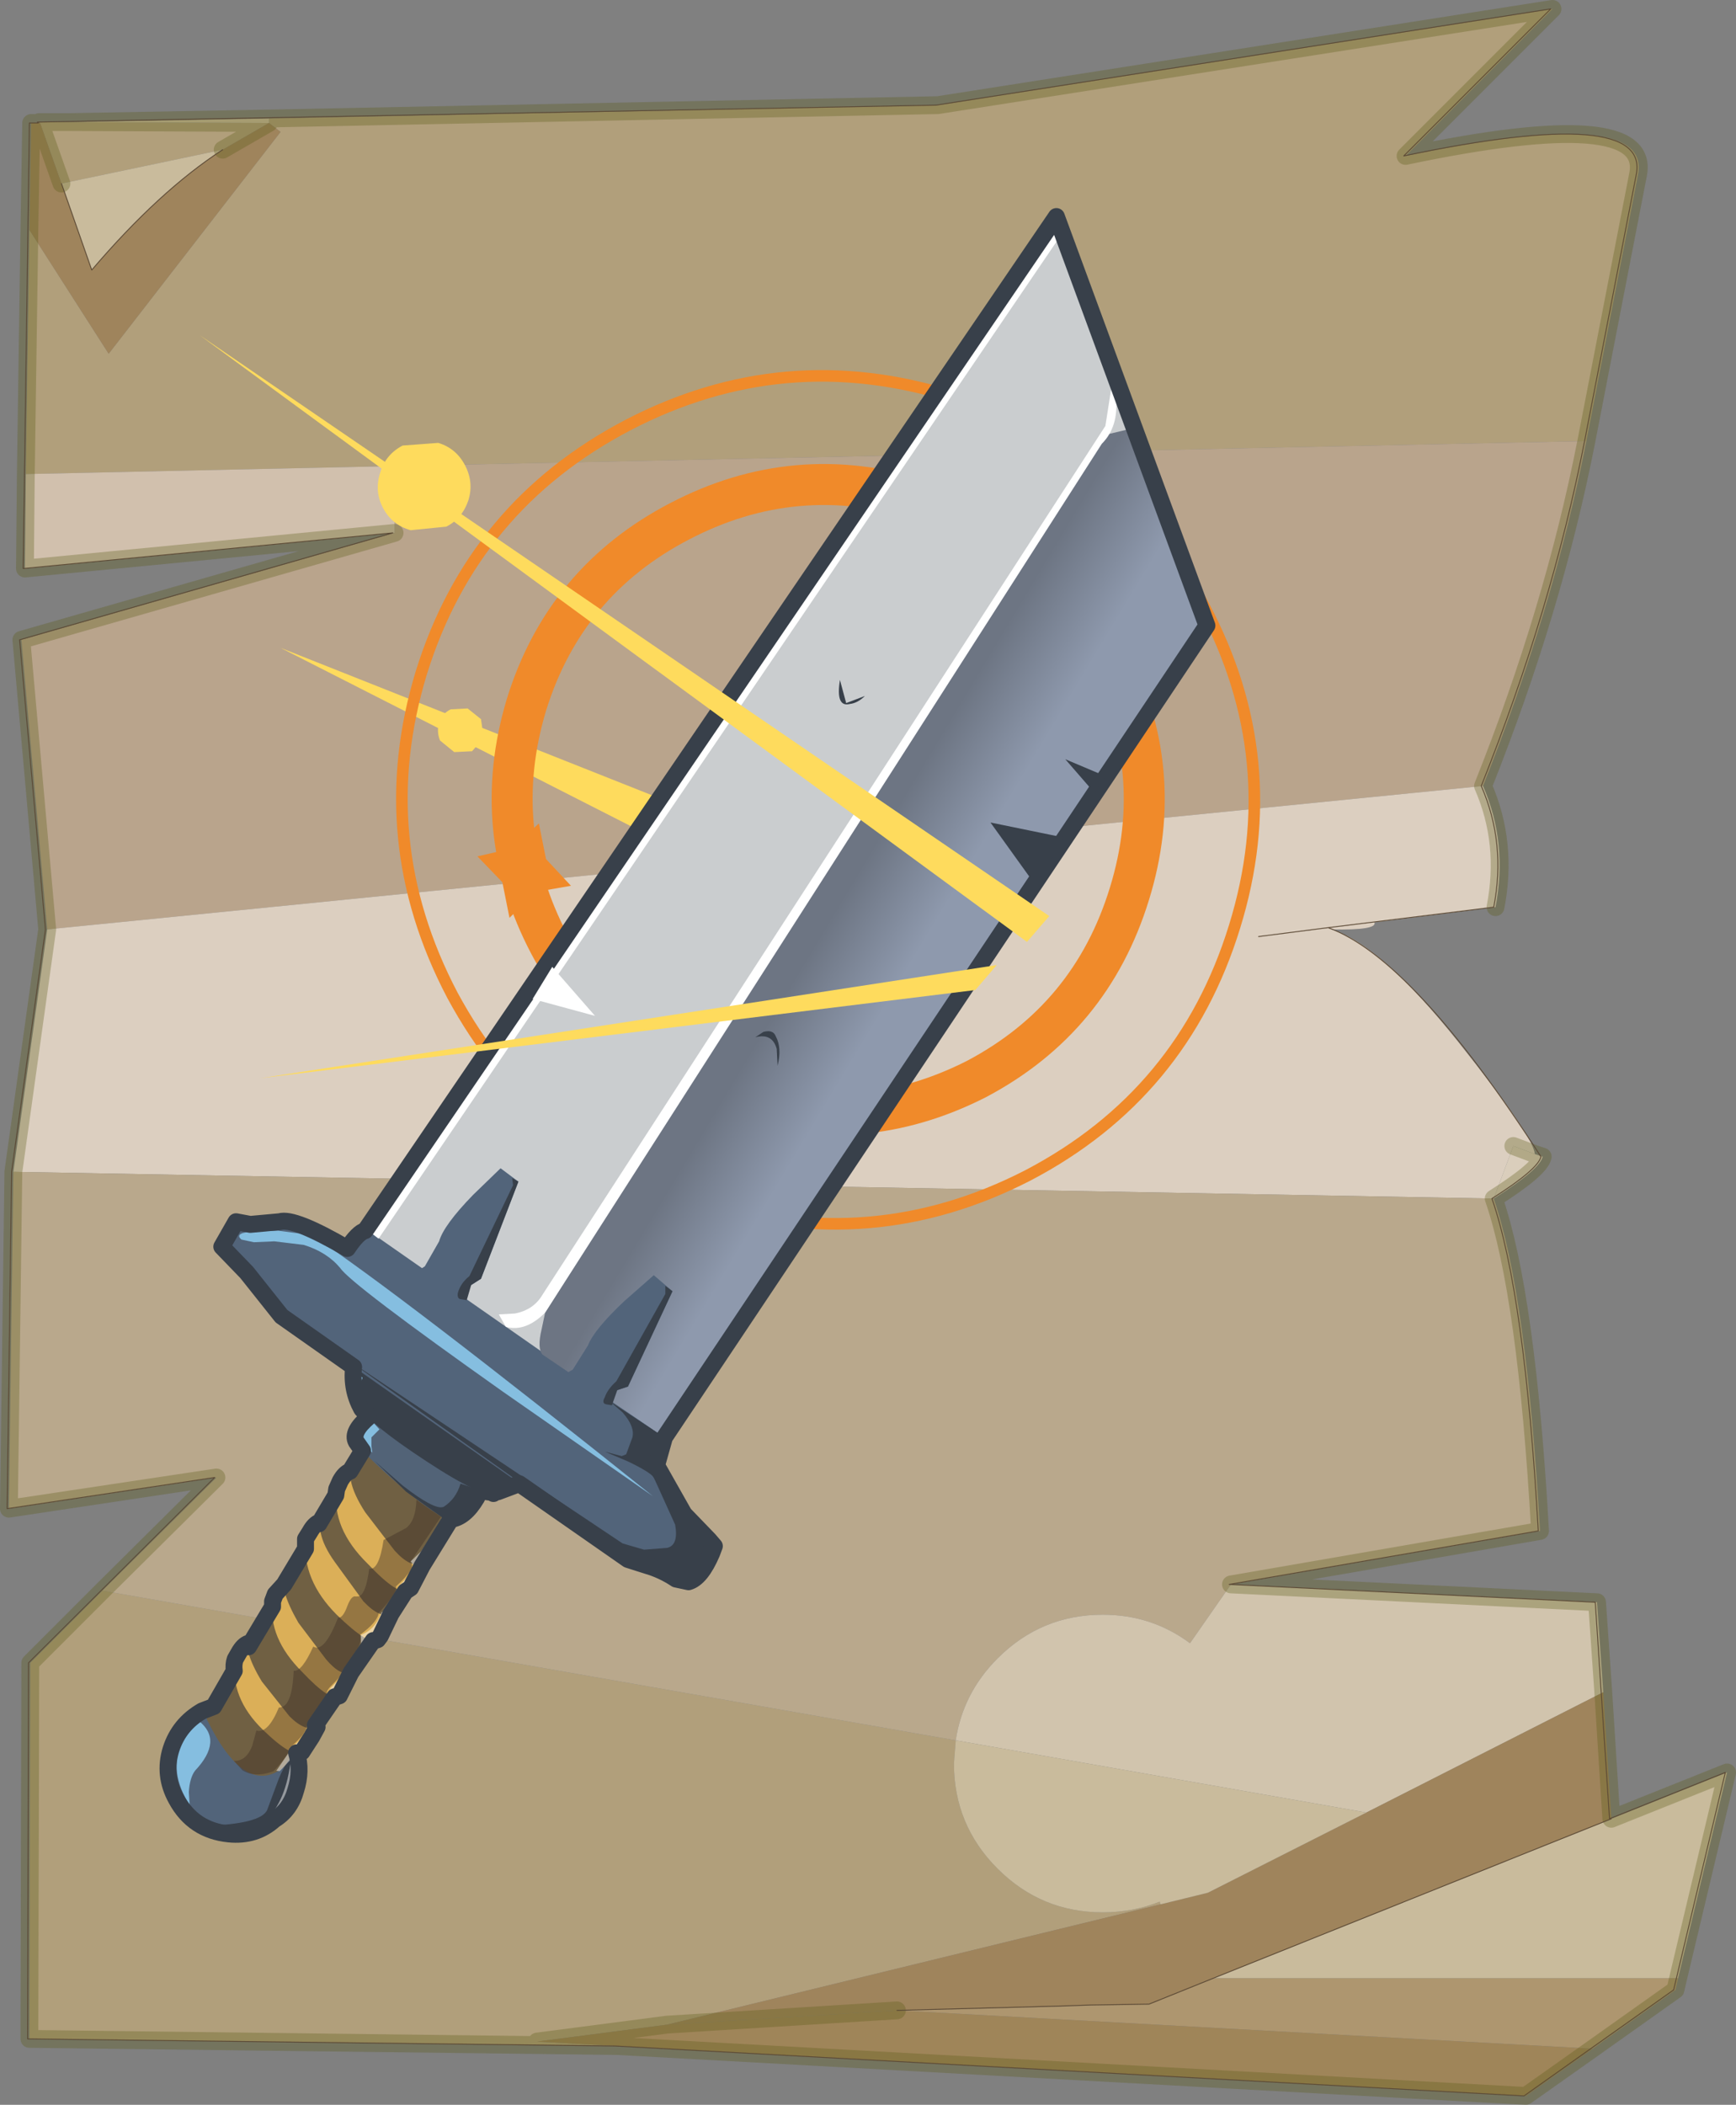 <?xml version="1.0"?>
<svg xmlns="http://www.w3.org/2000/svg" xmlns:xlink="http://www.w3.org/1999/xlink" width="97.45px" height="118.1px"><rect width="100%" height="100%" fill="#808080" stroke="none"/><g transform="matrix(1, 0, 0, 1, -226.35, -140.9)"><use xlink:href="#object-0" width="97.45" height="118.1" transform="matrix(1, 0, 0, 1, 226.35, 140.9)"/><use xlink:href="#object-1" width="61.7" height="92.15" transform="matrix(1, 0, 0, 1, 235.35, 152.1)" style="mix-blend-mode: multiply"/></g><defs><g transform="matrix(1, 0, 0, 1, 0.4, 0.5)" id="object-0"><path fill-rule="evenodd" fill="#b19f7b" stroke="none" d="M14.7 6.15L52.25 5.4L86.75 0L78.5 8.25Q92.35 5.35 91.55 9.3L88.65 24.25L21.75 25.65L1.05 26.1L1.25 12.4L5.7 19.35L15.35 6.9L14.7 6.4L14.7 6.15M34.25 114.3L1.25 113.9L1.3 92.8L5.35 88.75L53.25 97.15L53.15 98.45Q53.15 101.9 55.6 104.35Q58.05 106.8 61.5 106.8Q63.2 106.8 64.7 106.2L64.75 106.35L37.05 113.1L29.75 114.05L34.25 114.3M1.85 6.4L1.8 6.35L3.55 6.35L14.7 6.4L12.1 7.9L3.05 9.8L1.85 6.4"/><path fill-rule="evenodd" fill="#b9a48c" stroke="none" d="M88.65 24.25Q86.8 33.7 82.85 43.6L2.25 51.65L0.8 35.4L21.75 29.4L21.75 25.65L88.65 24.25"/><path fill-rule="evenodd" fill="#dccfc0" stroke="none" d="M82.85 43.6Q84.25 46.8 83.55 50.4L76.75 51.25Q76.95 51.7 74.35 51.65Q77.1 52.5 81.45 57.95Q85.75 63.35 85.75 64.25L84.55 63.8L83.45 66.75L0.35 65.25L2.25 51.65L82.85 43.6"/><path fill-rule="evenodd" fill="#dacebc" stroke="none" d="M85.75 64.25L86.2 64.4Q86.05 65.1 83.45 66.75L84.55 63.8L85.75 64.25"/><path fill-rule="evenodd" fill="#b9a88c" stroke="none" d="M83.45 66.75Q85.3 72.1 86.05 85.4L68.7 88.4L66.4 91.7Q64.25 90.1 61.5 90.1Q58.05 90.1 55.6 92.55Q53.65 94.5 53.25 97.15L5.35 88.75L11.75 82.4L0.1 84.15L0.35 65.25L83.45 66.75"/><path fill-rule="evenodd" fill="#d1c4ad" stroke="none" d="M68.7 88.4L89.25 89.4L89.6 94.45L76.3 101.2L53.25 97.15Q53.65 94.5 55.6 92.55Q58.05 90.1 61.5 90.1Q64.25 90.1 66.4 91.7L68.7 88.4"/><path fill-rule="evenodd" fill="#9f845c" stroke="none" d="M89.6 94.45L90.05 101.55L67.7 110.5L64.1 111.95L60.85 112L59.4 112.05L49.95 112.3L37.05 113.1L64.75 106.35L67.4 105.7L76.3 101.2L89.6 94.45M1.25 12.4L1.35 6.4L1.85 6.4L3.05 9.8L4.75 14.65Q8.55 10.2 12.1 7.9L14.7 6.4L15.35 6.9L5.7 19.35L1.25 12.4"/><path fill-rule="evenodd" fill="#c9bb9c" stroke="none" d="M90.05 101.55L96.55 98.95L93.8 110.5L67.7 110.5L90.05 101.55M3.55 6.35L14.7 6.15L14.7 6.4L3.55 6.35M3.05 9.8L12.1 7.9Q8.55 10.2 4.75 14.65L3.05 9.8M64.75 106.35L64.7 106.2Q63.2 106.8 61.5 106.8Q58.05 106.8 55.6 104.35Q53.15 101.9 53.15 98.45L53.25 97.15L76.3 101.2L67.4 105.7L64.75 106.35"/><path fill-rule="evenodd" fill="#ae966f" stroke="none" d="M93.8 110.5L93.65 111.15L89 114.45L49.95 112.3L59.4 112.05L60.85 112L64.1 111.95L67.7 110.5L93.8 110.5"/><path fill-rule="evenodd" fill="#9f8559" stroke="none" d="M89 114.45L85.25 117.1L34.25 114.3L29.75 114.05L37.05 113.1L49.95 112.3L89 114.45"/><path fill-rule="evenodd" fill="#d1c0ad" stroke="none" d="M21.75 29.4L1 31.4L1.05 26.1L21.75 25.65L21.75 29.4"/><path fill="none" stroke="#595916" stroke-opacity="0.314" stroke-width="1" stroke-linecap="round" stroke-linejoin="round" d="M14.7 6.15L52.25 5.4L86.75 0L78.5 8.25Q92.35 5.35 91.55 9.3L88.65 24.25Q86.8 33.7 82.85 43.6Q84.25 46.8 83.55 50.4M85.75 64.25L86.2 64.4Q86.05 65.1 83.45 66.75Q85.3 72.1 86.05 85.4L68.7 88.4L89.25 89.4L89.6 94.45L90.05 101.55L96.55 98.95L93.8 110.5L93.65 111.15L89 114.45L85.25 117.1L34.25 114.3L1.25 113.9L1.3 92.8L5.35 88.75L11.75 82.4L0.1 84.15L0.35 65.25L2.25 51.65L0.8 35.4L21.75 29.4L1 31.4L1.05 26.1L1.25 12.4L1.35 6.4L1.85 6.4L1.8 6.35L3.55 6.35L14.7 6.15M84.55 63.8L85.75 64.25M12.1 7.9L14.7 6.4L3.55 6.35M1.85 6.4L3.05 9.8M37.05 113.1L29.75 114.05L34.25 114.3M37.05 113.1L49.95 112.3"/><path fill="none" stroke="#5b4935" stroke-width="0.05" stroke-linecap="round" stroke-linejoin="round" d="M12.1 7.9Q8.55 10.2 4.75 14.65L3.05 9.8M67.7 110.5L64.1 111.95L60.85 112L59.4 112.05L49.95 112.3M67.7 110.5L90.05 101.55"/><path fill="none" stroke="#5b4935" stroke-width="0.05" stroke-linecap="round" stroke-linejoin="round" d="M82.75 43.6Q84.15 46.8 83.45 50.4L74.15 51.55Q78.9 53.25 86.1 64.4Q85.95 65.1 83.35 66.75Q85.2 72.1 85.95 85.4L68.6 88.4L89.15 89.4L89.95 101.55L96.45 98.95L93.55 111.15L85.15 117.1L34.15 114.3L1.15 113.9L1.2 92.8L11.65 82.4L0 84.15L0.25 65.25L2.15 51.65L0.7 35.4L21.65 29.4L0.9 31.4L1.25 6.4L1.75 6.4L1.7 6.35L52.15 5.4L86.65 0L78.4 8.25Q92.25 5.35 91.45 9.3L88.55 24.25Q86.7 33.7 82.75 43.6M74.15 51.55L70.25 52.05"/></g><g transform="matrix(1, 0, 0, 1, 0.45, 0.95)" id="object-1"><use xlink:href="#object-2" width="61.25" height="90.8" transform="matrix(1, 0, 0, 1, 0, 0)"/><use xlink:href="#object-3" width="20.9" height="17.8" transform="matrix(0.687, -0.183, 0.19, 0.685, 0.6, 75.55)"/><use xlink:href="#object-5" width="5.8" height="3.25" transform="matrix(1, 0, 0, 1, 11.55, 69.8)"/><use xlink:href="#object-6" width="18.6" height="15.95" transform="matrix(0.687, -0.183, 0.19, 0.685, 3.05, 76.35)"/><use xlink:href="#object-8" width="6.7" height="5.05" transform="matrix(0.687, -0.183, 0.19, 0.685, 2.6, 87.45)"/><use xlink:href="#object-10" width="3.5" height="1.95" transform="matrix(0.687, -0.183, 0.19, 0.685, 15, 71.95)"/><use xlink:href="#object-12" width="2.9" height="0.8" transform="matrix(0.687, -0.183, 0.19, 0.685, 17.4, 71.3)"/><use xlink:href="#object-14" width="59.2" height="92.15" transform="matrix(1, 0, 0, 1, -0.45, -0.95)"/></g><g transform="matrix(1, 0, 0, 1, 0, 0)" id="object-2"><path fill-rule="evenodd" fill="#fedb5d" stroke="none" d="M26.05 34.25L6.3 24.2L27.6 32.65L26.05 34.25"/><path fill="none" stroke="#f08a2a" stroke-width="0.65" stroke-linecap="round" stroke-linejoin="round" d="M58.1 21.8Q62.75 30.5 59.85 39.85Q56.95 49.25 48.25 53.8Q39.5 58.3 30.05 55.35Q20.65 52.4 15.95 43.7Q11.35 34.95 14.2 25.6Q17.1 16.25 25.8 11.7Q34.55 7.15 44 10.1Q53.45 13.05 58.1 21.8"/><path fill="none" stroke="#f08a2a" stroke-width="2.3" stroke-linecap="round" stroke-linejoin="round" d="M52.7 24.55Q56.1 31.05 53.95 38Q51.8 45 45.35 48.4Q38.85 51.7 31.85 49.55Q24.85 47.35 21.4 40.85Q18 34.4 20.1 27.4Q22.25 20.45 28.7 17.1Q35.2 13.7 42.25 15.9Q49.25 18.15 52.7 24.55"/><path fill-rule="evenodd" fill="#52647a" stroke="none" d="M6.9 85.4Q7.6 86.75 7.15 88.2Q6.7 89.65 5.4 90.35L2.6 90.55Q1.15 90.1 0.45 88.8Q-0.3 87.45 0.15 86Q0.6 84.6 1.9 83.85L4.7 83.6Q6.15 84.1 6.9 85.4"/><path fill-rule="evenodd" fill="#706043" stroke="none" d="M16.55 72Q7.55 86.25 6.35 87.1Q4.25 88.6 2.15 84.3L11 69.05L16.55 72"/><path fill-rule="evenodd" fill="#526377" stroke="none" d="M11.35 67.25L17.75 71Q16.95 72.85 16 73.05Q15.4 73.25 13.05 71.25Q10.85 69.35 10.55 68.75Q10.35 68.35 10.8 67.75L11.35 67.25"/><path fill-rule="evenodd" fill="#cacdcf" stroke="none" d="M58.3 22.95L26.7 70.05L9.65 59L49.85 0L58.3 22.95"/><path fill-rule="evenodd" fill="#38404a" stroke="none" d="M10.45 64.45L20.4 70.8Q19.15 71.15 18.3 71.6Q17.7 71.95 14.5 69.85Q11.3 67.75 10.85 66.9Q10.5 66.15 10.45 65.2L10.45 64.45"/><path fill-rule="evenodd" fill="#52647a" stroke="none" d="M30.65 74.6Q30.05 76.3 29.2 76.6L28.35 76.4Q27.4 75.8 25.8 75.35L6.35 61.7L4.4 59.25L3 57.8L3.8 56.4L4.6 56.55L6.25 56.4Q7.35 56 12.15 59.35L27.45 70.15L28.95 72.8L30.35 74.25L30.65 74.6"/><path fill-rule="evenodd" fill="#52647a" stroke="none" d="M27.05 70.4Q26.45 70.55 9.85 58.2L10.3 57.5Q10.8 56.9 11.15 56.85L27.85 68.5Q27.55 70.25 27.05 70.4"/><path fill-rule="evenodd" fill="url(#gradient-L0751b432f1f319ce2db18008b2206357)" stroke="none" d="M54.05 11.9L58.3 22.95L27.85 68.5L21 63.85Q20.7 63.5 20.95 62.45L21.15 61.5Q52.1 12.6 52.8 12.2L54.05 11.9"/><path fill-rule="evenodd" fill="#ffffff" stroke="none" d="M49.85 0L50 1.2L11.8 57.35L11.15 56.85L49.85 0"/><path fill-rule="evenodd" fill="#ffffff" stroke="none" d="M52.4 12.75L21.15 61.5Q20.05 62.6 18.95 62.3L18.55 61.6L19.45 61.55Q20.5 61.35 21 60.5L52.6 11.75L53 9.2L53.2 10.15Q53.35 11.8 52.4 12.75"/><path fill-rule="evenodd" fill="#85bee0" stroke="none" d="M4.1 57.4Q3.65 57 4.85 56.95L6.15 56.9L8.05 57.15Q12.95 60.4 27.2 71.8L18.8 65.95Q10.25 59.9 9.65 59Q8.9 58.1 7.6 57.7L5.95 57.5L4.8 57.55L4.1 57.4"/><path fill-rule="evenodd" fill="#85bee0" stroke="none" d="M11.35 67.5L11.85 68.05L11.4 68.5L11.4 69L11.45 69.35L10.65 68.7Q10.55 68.5 10.95 68L11.35 67.5"/><path fill-rule="evenodd" fill="#85bee0" stroke="none" d="M10.55 65.15L10.6 64.9L10.9 65.15Q10.65 65.8 11 66.55L11.4 67.2Q10.85 66.7 10.65 65.85L10.55 65.15"/><path fill-rule="evenodd" fill="#dbaf58" stroke="none" d="M12.7 74.85Q13.6 75.85 14.3 75.6L13.45 77.05Q12.95 77.45 11.2 75.6Q9.15 73.6 9.45 71.4L9.65 70.95Q9.9 70.5 10.2 70.4L10.25 70.95Q10.4 71.7 11.05 72.7L12.7 74.85"/><path fill-rule="evenodd" fill="#dbaf58" stroke="none" d="M7.95 73.8Q8.2 73.35 8.5 73.25L8.55 73.85Q8.7 74.6 9.35 75.5L10.95 77.7Q11.9 78.7 12.5 78.4Q12.1 79.65 11.75 79.85Q11.3 80.25 9.45 78.45Q7.5 76.5 7.7 74.2L7.95 73.8"/><path fill-rule="evenodd" fill="#dbaf58" stroke="none" d="M6.5 76.75L6.55 77.25Q6.75 77.95 7.3 78.9L8.85 80.95Q9.7 81.95 10.3 81.7L9.6 83Q9.15 83.4 7.5 81.65Q5.6 79.75 5.85 77.7L6 77.3L6.5 76.75"/><path fill-rule="evenodd" fill="#dbaf58" stroke="none" d="M4.5 80.05L4.5 80.6Q4.7 81.3 5.25 82.2L6.8 84.15Q7.7 85.05 8.35 84.75L7.5 86.15Q7 86.55 5.3 84.9Q3.45 83.1 3.75 80.95L3.95 80.6Q4.2 80.15 4.5 80.05"/><path fill-rule="evenodd" fill="#85bee0" stroke="none" d="M1.5 87.2Q1.2 87.6 1.15 88.4L1.2 89.15Q0 87.25 0.75 85.65Q1.1 84.85 1.7 84.4Q3.1 85.5 1.5 87.2"/><path fill-rule="evenodd" fill="#38404a" stroke="none" d="M4.85 90.6Q3.45 91.1 2 90.3Q5.2 90.2 5.55 89.4L6.2 87.65Q6.7 86.45 7.2 86.2L7.25 87.6Q7.1 89.2 5.95 89.95L4.85 90.6"/></g><linearGradient gradientTransform="matrix(0.005, 0.003, 0.003, -0.005, 38.25, 38.35)" gradientUnits="userSpaceOnUse" spreadMethod="pad" id="gradient-L0751b432f1f319ce2db18008b2206357" x1="-819.2" x2="819.2"><stop offset="0.459" stop-color="#6d7583" stop-opacity="1"/><stop offset="1" stop-color="#8e99ad" stop-opacity="1"/></linearGradient><g transform="matrix(1, 0, 0, 1, 0, 0)" id="object-3"><use xlink:href="#object-4" width="20.9" height="17.8" transform="matrix(1, 0, 0, 1, 0, 0)"/></g><g transform="matrix(1, 0, 0, 1, 0, 0)" id="object-4"><path fill-rule="evenodd" fill="#423429" fill-opacity="0.459" stroke="none" d="M18 1.95Q18.9 1.6 19.4 0L20.9 1.8L17.6 4.65Q18.05 5.15 16 6.2Q16.1 6.65 14.15 7.85Q13.85 8.55 12.25 9.15Q12.45 9.85 10.1 11.65Q10.05 11.85 9.25 12.3Q8.5 12.7 8.5 12.95L8.4 13.15Q8 13.8 6.25 15.05Q6.1 15.6 4.5 16.35Q4.6 16.65 2.8 17.8Q1.25 17.95 0.45 17.1L0 16.2Q0.9 16.5 1.7 15.45L2.35 14.35Q3.15 14.85 4.55 13.05Q5.55 13.35 6.45 10.55Q7.05 10.8 8.45 9.1L8.5 9.15Q9.2 9.75 10.95 7.4Q11.3 7.55 11.9 6.7Q12.45 5.95 12.75 6.15L13 6.2Q13.6 6.1 14.35 4.3Q15.05 4.65 16.05 2.4L18 1.95"/></g><g transform="matrix(1, 0, 0, 1, -11.55, -69.8)" id="object-5"><path fill-rule="evenodd" fill="#38404a" stroke="none" d="M15.45 72.4Q16.15 71.95 16.4 71.1L17.35 71.4Q16.1 73.2 15.45 73.05L13.35 71.55L11.55 69.8L13.15 71.2Q14.95 72.6 15.45 72.4"/></g><g transform="matrix(1, 0, 0, 1, 0, 0)" id="object-6"><use xlink:href="#object-7" width="18.6" height="15.95" transform="matrix(1, 0, 0, 1, 0, 0)"/></g><g transform="matrix(1, 0, 0, 1, 0, 0)" id="object-7"><path fill-rule="evenodd" fill="#ffffff" fill-opacity="0.467" stroke="none" d="M18.1 0L18.6 0.25L15.55 3Q14.25 4.95 13.65 4.75L12.1 6.25L10.75 7.8L10.2 7.95L10.1 7.8L6.2 11.4L6 11.45L4 13.1L4.05 13.35L2.4 14.8L1.95 14.9L0.25 15.95L0 15.85L1.7 14.4L2.05 14.2Q3.35 13.5 3.4 13L5.7 11L5.85 10.65Q7.75 9.6 7.2 9.5Q8.6 8.85 9.1 7.95L9.3 7.2Q10.5 7.1 11.35 5.9Q11.9 5.9 13.2 4.25Q14.85 3.35 14.75 2.9L14.65 2.6L14.75 2.55L15.65 2.05L18.1 0"/></g><g transform="matrix(1, 0, 0, 1, -1, 0)" id="object-8"><use xlink:href="#object-9" width="6.7" height="5.05" transform="matrix(1, 0, 0, 1, 1, 0)"/></g><g transform="matrix(1, 0, 0, 1, -1, 0)" id="object-9"><path fill-rule="evenodd" fill="#ffffff" fill-opacity="0.467" stroke="none" d="M7.7 0L7.05 2.05Q6 4.2 4 4.8L2.9 5.05L1 4.7L1.2 4.75L3.9 4.5Q5.9 3.45 7.15 0.3L7.7 0"/></g><g transform="matrix(1, 0, 0, 1, -0.05, 0)" id="object-10"><use xlink:href="#object-11" width="3.5" height="1.95" transform="matrix(1, 0, 0, 1, 0.05, 0)"/></g><g transform="matrix(1, 0, 0, 1, -0.05, 0)" id="object-11"><path fill-rule="evenodd" fill="#ffffff" fill-opacity="0.467" stroke="none" d="M0.05 1.6L0.85 1.7Q2 1.55 3.3 0L3.55 0.25L2.4 1.4Q1.05 2.4 0.05 1.6"/></g><g transform="matrix(1, 0, 0, 1, 0, 0)" id="object-12"><use xlink:href="#object-13" width="2.9" height="0.8" transform="matrix(1, 0, 0, 1, 0, 0)"/></g><g transform="matrix(1, 0, 0, 1, 0, 0)" id="object-13"><path fill-rule="evenodd" fill="#ffffff" fill-opacity="0.467" stroke="none" d="M0 0.1L1.35 0.2L2.55 0L2.9 0.4L0.95 0.8L0.65 0.65L0 0.1"/></g><g transform="matrix(1, 0, 0, 1, 0.45, 0.95)" id="object-14"><path fill-rule="evenodd" fill="#38404a" stroke="none" d="M27.85 68.5L27.4 70.1L29 72.95L30.65 74.6L30.3 75.35L29.6 76.25L29.05 76.6L28.6 76.5Q28.5 76.3 27.1 75.75L25.8 75.35L10 64.1L25.5 74.45L26.7 74.8L28 74.7Q28.65 74.55 28.45 73.4L27.25 70.75Q27.05 70.45 25.8 69.85L24.5 69.3L25.45 69.55L25.7 69.45L26.05 68.5Q26.2 67.9 25.5 67.1L24.75 66.45L27.85 68.5"/><path fill="none" stroke="#38404a" stroke-width="0.95" stroke-linecap="round" stroke-linejoin="round" d="M49.85 0L11.05 56.9Q10.65 57 10.05 57.9Q7.05 56.15 6.25 56.4L4.6 56.55L3.8 56.4L3 57.8L4.4 59.25L6.35 61.7L10.4 64.55Q10.25 65.8 10.85 66.9L11.25 67.35Q10.25 68.2 10.55 68.75L10.9 69.25L10.2 70.4Q9.9 70.5 9.65 70.95L9.45 71.4L9.4 71.75L8.45 73.35L8.5 73.25Q8.2 73.35 7.95 73.8L7.7 74.2L7.7 74.75L6.5 76.75L6 77.3L5.85 77.7L5.85 78L4.5 80.25L4.5 80.05Q4.2 80.15 3.95 80.6L3.75 80.95Q3.65 81.25 3.7 81.6L2.55 83.6L1.9 83.85Q0.6 84.6 0.15 86Q-0.3 87.45 0.45 88.8Q1.4 90.55 3.4 90.75Q4.9 90.9 5.95 89.95Q6.85 89.4 7.15 88.3Q7.5 87.2 7.2 86.2L7.3 86.2L7.5 86.15L8.05 85.3L8.35 84.75L8.25 84.65L9.35 83.05L9.45 83.05L9.6 83L10.25 81.7L11.5 79.9L11.6 79.9L11.75 79.85L11.9 79.65L12.5 78.4L13.3 77.15L13.6 76.95L14.25 75.7L15.85 73.1Q16.65 73 17.3 71.9L17.5 71.5L18.25 71.6L18.25 71.65L18.3 71.6L18.5 71.55L19.7 71.1L25.8 75.35L26.9 75.7Q27.75 75.95 28.5 76.45L29.2 76.6Q29.9 76.4 30.5 75L30.65 74.6L30.35 74.25L28.95 72.8L27.45 70.15L27.4 70.1L27.85 68.5L58.3 22.95L49.85 0"/><path fill-rule="evenodd" fill="#52647a" stroke="none" d="M17.1 54.9L18.65 53.4L19.65 54.15L17.55 59.6L17 59.95L16 61.15L13.95 59.2L14.4 58.9L15.2 57.5Q15.45 56.6 17.1 54.9"/><path fill-rule="evenodd" fill="#38404a" stroke="none" d="M19.3 53.95L19.65 54.15L17.55 59.6L17 59.95L16.75 60.8L16.45 60.75Q16.2 60.75 16.25 60.4Q16.4 59.85 16.9 59.45L19.35 54.35L19.3 53.95"/><path fill-rule="evenodd" fill="#52647a" stroke="none" d="M25.8 65.65L25.2 65.85L24.2 67L22.25 64.95L22.7 64.7L23.55 63.35Q23.9 62.45 25.6 60.85L27.25 59.4L28.3 60.3L25.8 65.65"/><path fill-rule="evenodd" fill="#38404a" stroke="none" d="M25.8 65.65L25.2 65.85L24.9 66.7L24.6 66.65Q24.3 66.6 24.5 66.25Q24.65 65.8 25.15 65.35L27.9 60.45L27.9 60L28.3 60.3L25.8 65.65"/><path fill-rule="evenodd" fill="#38404a" stroke="none" d="M50.3 34.85L48.7 37.55L46.15 34L50.3 34.85"/><path fill-rule="evenodd" fill="#38404a" stroke="none" d="M52 32.35L50.35 30.45L52.6 31.4L52 32.35"/><path fill-rule="evenodd" fill="#ffffff" stroke="none" d="M20.45 43.9L21.55 42.1L23.95 44.85L20.45 43.9"/><path fill-rule="evenodd" fill="#38404a" stroke="none" d="M37.7 26L38.05 27.3L39.1 26.9Q38.7 27.3 38.25 27.35Q37.45 27.55 37.7 26"/><path fill-rule="evenodd" fill="#38404a" stroke="none" d="M32.95 46.05L33.4 45.75Q33.95 45.6 34.1 46Q34.45 46.65 34.2 47.65L34.15 46.7Q33.9 45.8 32.95 46.05"/><path fill-rule="evenodd" fill="#fedb5d" stroke="none" d="M48.2 40.7L1.75 6.65L49.45 39.25L48.2 40.7"/><path fill-rule="evenodd" fill="#fedb5d" stroke="none" d="M45.3 43.4L5.15 48.35L46.5 42L45.3 43.4"/><path fill-rule="evenodd" fill="#fedb5d" stroke="none" d="M16.65 13.95Q17.15 14.9 16.85 15.9Q16.5 16.95 15.6 17.4L13.6 17.6Q12.55 17.3 12.05 16.35Q11.55 15.4 11.9 14.35Q12.2 13.35 13.15 12.85L15.15 12.7Q16.15 13 16.65 13.95"/><path fill-rule="evenodd" fill="#fedb5d" stroke="none" d="M15.2 28.4Q15.35 27.9 15.85 27.65L16.8 27.6L17.55 28.2L17.7 29.25L17.05 30L16.05 30.05L15.25 29.4Q15.05 28.9 15.2 28.4"/><path fill-rule="evenodd" fill="#f08a2a" stroke="none" d="M18.75 37.35L17.35 35.9L19.3 35.45L20.8 34.05L21.2 36.05L22.6 37.55L20.6 37.9L19.15 39.35L18.75 37.35"/></g></defs></svg>
